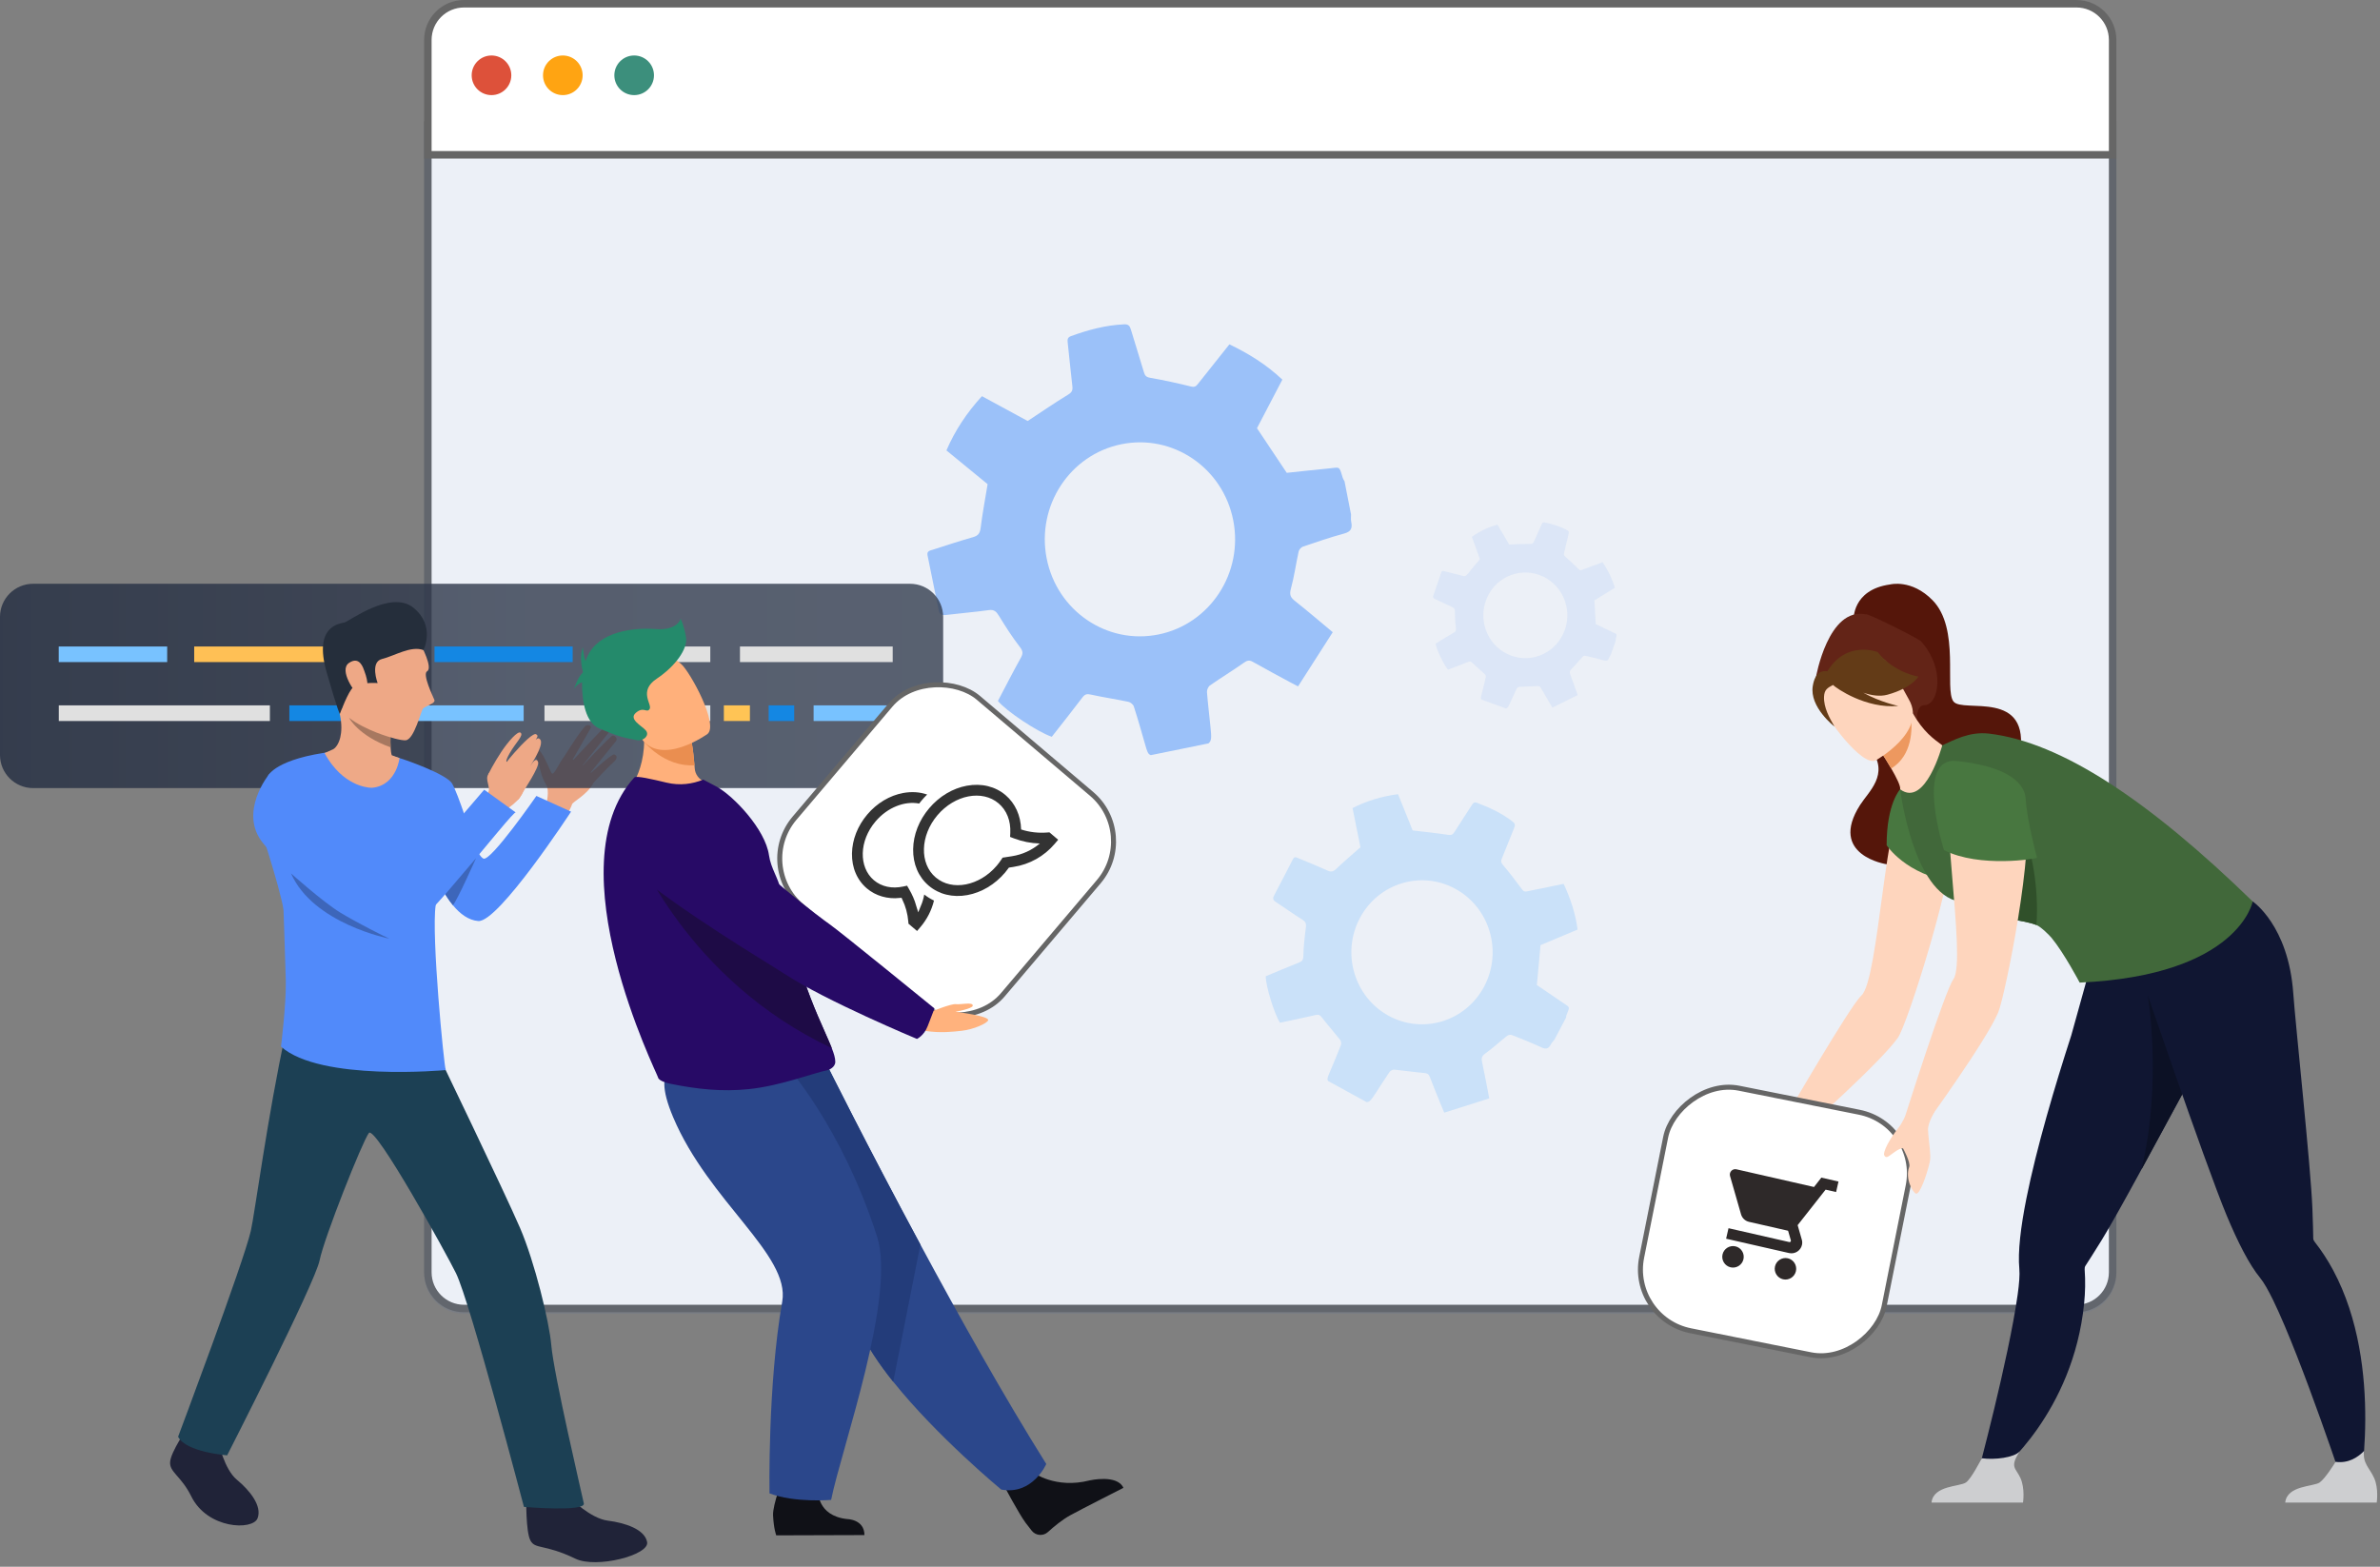 <svg width="477" height="314" viewBox="0 0 477 314" fill="none" xmlns="http://www.w3.org/2000/svg">
<rect x="0" y="0" width="477" height="314" fill="#808080" stroke="none"/>
<path d="M85.751 25.079H423.415V255C423.415 259.004 420.169 262.25 416.165 262.25H93.001C88.997 262.25 85.751 259.004 85.751 255V25.079Z" fill="white" stroke="#666666" stroke-width="1.5"/>
<path opacity="0.1" d="M85 25H424.164V255.289C424.164 259.707 420.582 263.289 416.164 263.289H93C88.582 263.289 85 259.707 85 255.289V25Z" fill="#3C64B1"/>
<path d="M275.594 219.261C276.566 217.794 277.486 216.291 278.486 214.845C278.669 214.581 279.135 214.348 279.446 214.377C281.448 214.568 283.441 214.875 285.443 215.052C286.026 215.103 286.333 215.237 286.551 215.809C287.321 217.818 288.144 219.805 288.951 221.799C289.081 222.123 289.224 222.44 289.46 222.999C292.464 222.046 295.432 221.106 298.475 220.14C297.975 217.572 297.559 215.232 297.047 212.91C296.867 212.092 296.959 211.647 297.703 211.12C299.223 210.043 300.597 208.752 302.063 207.593C302.289 207.415 302.742 207.339 303.004 207.442C305.006 208.23 307.013 209.017 308.962 209.927C309.897 210.365 310.402 210.146 310.838 209.292C311.005 208.963 311.289 208.696 311.52 208.4C312.297 206.926 313.077 205.449 313.854 203.975C313.891 203.79 313.898 203.591 313.968 203.419C314.69 201.62 314.675 201.967 313.201 200.945C311.406 199.7 309.589 198.485 308.02 197.418C308.273 194.661 308.51 192.084 308.753 189.422C311.151 188.415 313.66 187.363 316.182 186.303C315.753 183.055 314.75 180.07 313.388 177.141C310.911 177.648 308.497 178.134 306.084 178.64C305.651 178.732 305.389 178.704 305.072 178.272C303.829 176.579 302.544 174.915 301.191 173.313C300.8 172.852 300.798 172.555 301.004 172.059C301.849 170.011 302.646 167.944 303.482 165.894C303.69 165.383 303.675 165.054 303.185 164.677C300.993 162.983 298.539 161.83 295.973 160.883C295.465 160.696 295.245 160.944 294.995 161.335C293.842 163.144 292.645 164.925 291.505 166.742C291.176 167.265 290.892 167.426 290.229 167.321C287.935 166.961 285.621 166.735 283.13 166.436C282.231 164.213 281.212 161.69 280.193 159.169C276.946 159.601 273.941 160.488 271.077 161.954C271.632 164.705 272.171 167.383 272.661 169.807C270.95 171.319 269.326 172.684 267.793 174.149C267.214 174.702 266.777 174.801 266.062 174.478C264.158 173.614 262.22 172.828 260.287 172.029C259.906 171.872 259.46 171.562 259.145 172.17C257.865 174.642 256.582 177.113 255.302 179.586C255.031 180.111 255.203 180.444 255.689 180.761C257.497 181.945 259.253 183.21 261.077 184.361C261.781 184.806 261.809 185.283 261.71 186.028C261.468 187.869 261.259 189.723 261.219 191.576C261.2 192.374 260.997 192.667 260.3 192.936C258.061 193.802 255.856 194.758 253.683 195.661C253.683 197.64 255.341 203.033 256.525 204.976C258.908 204.468 261.323 203.978 263.723 203.421C264.323 203.281 264.581 203.464 264.942 203.932C266.108 205.442 267.379 206.868 268.56 208.367C268.758 208.619 268.868 209.131 268.758 209.419C268.055 211.247 267.291 213.05 266.526 214.854C266.099 215.861 265.923 216.267 266.176 216.654L273.88 220.876C274.513 220.887 274.808 220.448 275.594 219.261ZM278.295 203.569C271.409 199.795 268.829 191.045 272.531 184.025C276.234 177.005 284.816 174.375 291.703 178.149C298.589 181.922 301.169 190.673 297.467 197.693C293.765 204.713 285.181 207.344 278.295 203.569Z" fill="#CAE1F9"/>
<path d="M242.615 145.813C242.388 143.439 242.08 141.075 241.9 138.698C241.867 138.264 242.157 137.612 242.503 137.372C244.742 135.817 247.068 134.395 249.298 132.825C249.947 132.369 250.376 132.24 251.084 132.642C253.573 134.053 256.102 135.397 258.617 136.761C259.024 136.982 259.44 137.189 260.157 137.561C262.473 133.945 264.763 130.369 267.109 126.704C264.429 124.476 262.023 122.411 259.541 120.449C258.665 119.757 258.386 119.213 258.716 118.015C259.389 115.567 259.726 113.025 260.273 110.539C260.357 110.158 260.764 109.681 261.123 109.56C263.866 108.627 266.611 107.687 269.403 106.926C270.743 106.562 271.082 105.895 270.815 104.626C270.712 104.138 270.782 103.613 270.773 103.104C270.338 100.891 269.903 98.678 269.471 96.467C269.352 96.243 269.194 96.032 269.121 95.793C268.354 93.292 268.631 93.666 266.24 93.894C263.327 94.172 260.419 94.499 257.893 94.765C255.834 91.681 253.909 88.799 251.923 85.822C253.566 82.676 255.282 79.39 257.009 76.084C253.83 73.088 250.275 70.866 246.395 69.017C244.25 71.709 242.153 74.329 240.074 76.964C239.7 77.437 239.407 77.639 238.712 77.467C235.996 76.796 233.259 76.194 230.507 75.716C229.713 75.577 229.462 75.271 229.257 74.578C228.41 71.712 227.499 68.868 226.639 66.006C226.426 65.296 226.133 64.967 225.306 65.003C221.604 65.163 218.086 66.113 214.624 67.374C213.939 67.625 213.92 68.075 213.992 68.7C214.318 71.587 214.575 74.482 214.92 77.368C215.019 78.2 214.859 78.613 214.083 79.086C211.398 80.717 208.807 82.508 205.967 84.375C203.164 82.853 199.981 81.126 196.8 79.4C193.793 82.687 191.421 86.238 189.681 90.268C192.574 92.64 195.388 94.948 197.937 97.037C197.434 100.104 196.895 102.942 196.54 105.803C196.406 106.885 196.035 107.369 195.02 107.657C192.315 108.427 189.64 109.306 186.964 110.169C186.434 110.339 185.711 110.406 185.897 111.313C186.648 115 187.396 118.688 188.15 122.374C188.309 123.157 188.77 123.349 189.541 123.256C192.414 122.904 195.302 122.68 198.168 122.278C199.273 122.123 199.704 122.596 200.228 123.456C201.526 125.579 202.872 127.685 204.388 129.646C205.043 130.491 205.076 130.973 204.581 131.863C202.986 134.72 201.501 137.643 200.005 140.481C201.671 142.535 207.932 146.684 210.798 147.665C212.844 145.052 214.94 142.43 216.962 139.752C217.468 139.081 217.888 139.045 218.658 139.215C221.14 139.763 223.659 140.133 226.147 140.656C226.565 140.744 227.11 141.18 227.238 141.576C228.049 144.088 228.773 146.63 229.497 149.171C229.902 150.592 230.06 151.168 230.65 151.345L242.202 148.99C242.861 148.446 242.798 147.732 242.615 145.813ZM232.209 127.156C221.881 129.263 211.836 122.435 209.771 111.907C207.705 101.381 214.402 91.139 224.73 89.034C235.056 86.928 245.103 93.755 247.167 104.284C249.232 114.81 242.534 125.05 232.209 127.156Z" fill="#9BC1F9"/>
<path opacity="0.2" d="M302.661 140.877C303.103 139.925 303.514 138.959 303.976 138.017C304.06 137.845 304.315 137.666 304.5 137.655C305.694 137.584 306.893 137.584 308.086 137.505C308.433 137.483 308.625 137.533 308.803 137.849C309.432 138.959 310.09 140.052 310.737 141.153C310.842 141.331 310.954 141.507 311.142 141.813C312.824 140.98 314.488 140.157 316.193 139.312C315.675 137.849 315.225 136.509 314.721 135.191C314.543 134.726 314.56 134.457 314.95 134.079C315.75 133.309 316.445 132.423 317.206 131.608C317.323 131.483 317.583 131.397 317.746 131.435C318.993 131.717 320.242 131.995 321.468 132.354C322.057 132.526 322.334 132.352 322.515 131.81C322.585 131.603 322.728 131.42 322.838 131.225C323.166 130.287 323.494 129.349 323.822 128.41C323.828 128.298 323.815 128.181 323.841 128.074C324.108 126.951 324.13 127.154 323.173 126.689C322.009 126.121 320.834 125.571 319.818 125.087C319.726 123.443 319.638 121.906 319.55 120.32C320.872 119.508 322.255 118.662 323.644 117.809C323.109 115.939 322.257 114.275 321.201 112.677C319.789 113.2 318.412 113.707 317.037 114.223C316.791 114.316 316.633 114.324 316.41 114.098C315.532 113.215 314.63 112.354 313.693 111.535C313.423 111.3 313.396 111.124 313.473 110.814C313.79 109.533 314.078 108.244 314.391 106.964C314.468 106.646 314.432 106.453 314.111 106.276C312.673 105.48 311.13 105.024 309.538 104.7C309.223 104.637 309.116 104.803 309.003 105.055C308.482 106.223 307.936 107.38 307.422 108.552C307.276 108.891 307.122 109.01 306.724 109.008C305.343 109.005 303.965 109.083 302.472 109.132C301.75 107.906 300.93 106.517 300.111 105.126C298.239 105.676 296.55 106.47 294.994 107.593C295.56 109.162 296.112 110.687 296.613 112.068C295.74 113.113 294.904 114.062 294.13 115.064C293.839 115.441 293.591 115.539 293.142 115.413C291.947 115.079 290.738 114.793 289.532 114.499C289.294 114.441 289.006 114.299 288.874 114.684C288.337 116.254 287.799 117.824 287.264 119.394C287.15 119.729 287.281 119.906 287.594 120.05C288.76 120.581 289.904 121.166 291.078 121.676C291.53 121.875 291.589 122.153 291.596 122.6C291.615 123.704 291.655 124.813 291.793 125.906C291.851 126.377 291.758 126.568 291.371 126.79C290.13 127.502 288.918 128.265 287.719 128.994C287.893 130.158 289.339 133.176 290.205 134.212C291.562 133.696 292.938 133.189 294.301 132.642C294.642 132.505 294.809 132.588 295.063 132.831C295.881 133.614 296.752 134.335 297.579 135.111C297.718 135.242 297.826 135.531 297.788 135.711C297.535 136.849 297.243 137.98 296.952 139.109C296.789 139.74 296.721 139.995 296.904 140.198L301.803 141.981C302.168 141.931 302.304 141.647 302.661 140.877ZM302.877 131.405C298.499 129.812 296.217 124.902 297.779 120.437C299.341 115.974 304.157 113.647 308.537 115.24C312.915 116.832 315.198 121.742 313.636 126.207C312.072 130.672 307.256 132.999 302.877 131.405Z" fill="#9BC1F9"/>
<path d="M93.001 0.75H416.165C420.169 0.75 423.415 3.996 423.415 8V31.022H85.751V8C85.751 3.996 88.997 0.75 93.001 0.75Z" fill="white" stroke="#666666" stroke-width="1.5"/>
<path fill-rule="evenodd" clip-rule="evenodd" d="M127.099 19.063C129.292 19.063 131.07 17.285 131.07 15.092C131.07 12.898 129.292 11.12 127.099 11.12C124.905 11.12 123.127 12.898 123.127 15.092C123.127 17.285 124.905 19.063 127.099 19.063Z" fill="#3C8F7C"/>
<path fill-rule="evenodd" clip-rule="evenodd" d="M112.801 19.063C114.995 19.063 116.773 17.285 116.773 15.092C116.773 12.898 114.995 11.12 112.801 11.12C110.608 11.12 108.83 12.898 108.83 15.092C108.83 17.285 110.608 19.063 112.801 19.063Z" fill="#FFA412"/>
<path fill-rule="evenodd" clip-rule="evenodd" d="M98.504 19.063C100.697 19.063 102.476 17.285 102.476 15.092C102.476 12.898 100.697 11.12 98.504 11.12C96.311 11.12 94.533 12.898 94.533 15.092C94.533 17.285 96.311 19.063 98.504 19.063Z" fill="#DD513A"/>
<path d="M109.485 161.191C109.485 161.191 110.219 158.425 109.434 157.229C108.662 156.032 108.198 154.103 108.083 153.485C107.928 152.675 106.526 150.205 107.568 150.14C108.61 150.089 110.064 154.128 110.54 154.939C111.016 155.749 112.303 152.199 113.088 151.813C113.873 151.414 120.113 154.656 118.917 156.959C117.72 159.249 114.786 160.715 114.658 161.178C114.542 161.629 113.86 162.89 113.86 162.89L109.485 161.191Z" fill="#EEA886"/>
<path d="M112.676 152.263C112.676 152.263 116.832 145.547 117.527 145.38C118.222 145.213 118.621 145.509 118.261 146.152C117.9 146.795 114.452 152.79 114.452 152.79C114.452 152.79 120.873 145.831 121.387 145.573C121.696 145.419 122.481 145.946 122.327 146.319C122.172 146.692 116.266 154 116.266 154C116.266 154 122.275 147.516 122.79 147.439C123.24 147.361 123.871 148.018 123.459 148.532C123.047 149.047 117.875 155.428 117.875 155.428C117.875 155.428 122.584 151.015 123.111 151.208C123.433 151.324 124.128 151.748 122.867 152.855C121.606 153.948 118.955 156.882 118.955 156.882L112.676 152.263Z" fill="#EEA886"/>
<path opacity="0.8" d="M6.639 157.949H182.39C186.057 157.949 189.029 154.978 189.029 151.311V123.638C189.029 119.972 186.057 117 182.39 117H6.639C2.972 117 -3.24568e-05 119.972 -3.24568e-05 123.638V151.311C-3.24568e-05 154.978 2.972 157.949 6.639 157.949Z" fill="url(#paint0_linear_35_223)"/>
<path d="M148.305 129.569H178.915V132.695H148.305V129.569Z" fill="#E0E0E0"/>
<path d="M120.628 129.569H142.36V132.695H120.628V129.569Z" fill="#E0E0E0"/>
<path d="M122.069 141.366H142.36V144.505H122.069V141.366Z" fill="#E0E0E0"/>
<path d="M11.773 129.569H33.506V132.695H11.773V129.569Z" fill="#78C2FF"/>
<path d="M87.084 129.569H114.774V132.695H87.084V129.569Z" fill="#1487E3"/>
<path d="M38.922 129.569H66.612V132.695H38.922V129.569Z" fill="#FFC055"/>
<path d="M71.836 129.569H81.975V132.695H71.836V129.569Z" fill="#E0E0E0"/>
<path d="M163.063 141.366H178.915V144.505H163.063V141.366Z" fill="#78C2FF"/>
<path d="M154.056 141.366H159.177V144.505H154.056V141.366Z" fill="#1487E3"/>
<path d="M11.786 141.366H54.093V144.505H11.786V141.366Z" fill="#E0E0E0"/>
<path d="M145.075 141.366H150.299V144.505H145.075V141.366Z" fill="#FFC455"/>
<path d="M57.992 141.366H71.836V144.505H57.992V141.366Z" fill="#1487E3"/>
<path d="M75.503 141.366H104.956V144.505H75.503V141.366Z" fill="#78C2FF"/>
<path d="M109.125 141.366H119.264V144.505H109.125V141.366Z" fill="#E0E0E0"/>
<path d="M114.375 300.326C114.375 300.326 118.376 304.34 121.812 304.765C125.247 305.202 129.236 306.489 129.699 309.075C130.162 311.661 119.521 314.414 115.327 312.394C109.073 309.371 107.246 310.58 106.294 308.714C105.342 306.862 105.522 300.468 105.368 299.85C105.188 299.104 114.375 300.326 114.375 300.326Z" fill="#202338"/>
<path d="M43.773 288.98C43.773 288.98 44.932 294.473 47.479 296.57C50.027 298.68 52.575 301.806 51.622 304.289C50.67 306.772 41.586 306.476 38.344 299.915C36.298 295.772 33.905 295.052 34.098 292.968C34.278 290.884 37.456 286.419 37.649 285.815C37.893 285.069 43.773 288.98 43.773 288.98Z" fill="#202338"/>
<path d="M87.367 210.4C87.367 210.4 101.135 238.922 104.248 246.152C107.131 252.855 110.09 264.883 110.489 269.592C110.991 275.51 116.652 299.593 117.012 301.317C117.36 303.054 105.008 302.012 105.008 302.012C105.008 302.012 94.238 260.998 91.394 255.183C89.49 251.298 75.195 225.465 73.934 227.073C72.673 228.681 64.991 247.979 64.052 252.61C63.113 257.242 45.523 291.681 45.523 291.681C45.523 291.681 37.301 291.077 35.693 287.95C35.693 287.95 48.817 253.048 50.271 246.692C51.018 243.463 53.733 223.098 57.155 207.48C58.918 199.452 87.367 210.4 87.367 210.4Z" fill="#1C4054"/>
<path d="M52.484 166.968C52.484 166.968 57.219 181.209 57.117 184.606C57.001 187.989 59.728 168.023 52.484 166.968Z" fill="#518AFA"/>
<path d="M86.106 172.23C86.106 172.23 86.685 174.198 87.804 176.565C88.216 177.427 88.692 178.353 89.233 179.241C89.323 179.395 89.426 179.55 89.529 179.704C89.915 180.309 90.326 180.888 90.777 181.428C92.179 183.139 93.891 184.438 95.859 184.593C99.912 184.902 114.452 162.671 114.452 162.671L107.504 159.519C107.504 159.519 98.304 172.796 96.876 172.075C95.447 171.342 93.968 165.951 93.968 165.951C92.282 165.025 89.696 167.598 87.959 169.734C87.843 169.875 87.74 170.004 87.637 170.145C86.711 171.303 86.106 172.23 86.106 172.23Z" fill="#518AFA"/>
<path d="M56.319 209.757C64.194 216.807 89.336 214.465 89.336 214.465C88.975 213.591 86.428 187.385 87.315 181.467C88.203 175.549 87.701 170.519 88.486 170.287C89.271 170.055 94.688 168.164 94.688 168.164C94.688 168.164 91.819 159.03 90.609 157.036C89.413 155.055 80.792 152.16 80.792 152.16C80.792 152.16 74.101 149.767 67.011 150.603C55.161 152.006 53.733 155.492 53.733 155.492L56.486 173.092C56.486 173.092 56.486 173.156 56.499 173.284C56.512 173.683 56.55 174.661 56.602 176.025C56.808 181.685 57.22 193.791 57.284 196.686C57.361 201.33 56.319 209.757 56.319 209.757Z" fill="#518AFA"/>
<path d="M65.043 150.925C65.532 151.826 66.046 152.598 66.574 153.279C70.267 158.052 74.564 157.885 74.564 157.885C77.189 157.653 78.579 155.955 79.312 154.437C79.943 153.112 80.071 151.929 80.071 151.929L78.514 151.362C78.386 150.964 78.321 150.41 78.283 149.78C78.257 149.446 78.257 149.085 78.244 148.725C78.244 148.416 78.244 148.095 78.257 147.786C78.257 147.657 78.257 147.542 78.27 147.413C78.321 146.088 78.424 144.981 78.424 144.981C78.424 144.981 67.204 138.909 68.118 143.193C68.543 145.149 68.465 146.68 68.195 147.812C67.861 149.163 67.23 149.934 66.741 150.179C65.673 150.681 65.043 150.925 65.043 150.925Z" fill="#EEA987"/>
<path d="M97.3 159.57C97.3 159.57 97.918 159.017 97.982 158.361C98.098 157.216 96.966 155.749 98.278 154.707C99.591 153.665 104.3 156.843 104.776 157.821C105.252 158.798 103.965 160.715 100.942 162.555C97.918 164.395 97.3 159.57 97.3 159.57Z" fill="#EEA886"/>
<path d="M97.892 155.119C97.892 155.119 98.986 152.919 100.517 150.616C101.868 148.596 103.759 146.461 104.313 146.834C105.059 147.336 103.348 148.841 102.164 150.938C101.07 152.868 101.623 152.675 101.623 152.675C101.623 152.675 101.456 152.726 103.09 150.861C104.84 148.867 106.989 146.744 107.491 147.181C107.8 147.464 107.864 147.464 107.362 148.288C107.761 147.876 107.941 147.927 108.147 148.082C109.189 148.854 107.105 152.199 106.281 153.524C106.925 152.507 107.517 151.838 107.838 152.7C108.211 153.691 105.046 158.271 104.068 160.021C103 161.925 97.892 155.119 97.892 155.119Z" fill="#EEA886"/>
<path d="M52.742 169.013C47.659 162.825 53.951 155.145 53.951 155.145C57.67 151.98 65.815 165.282 66.844 166.582C67.873 167.881 75.658 174.841 77.832 177.195C78.939 178.392 83.61 173.284 85.746 171.239C87.032 170.017 97.043 158.271 97.043 158.271C97.043 158.271 103.94 163.25 103.36 162.825C102.781 162.401 82.954 188.362 79.273 188.555C79.261 188.581 65.03 183.975 52.742 169.013Z" fill="#518AFA"/>
<path d="M89.232 179.241C89.323 179.395 89.425 179.55 89.528 179.704C89.914 180.309 90.326 180.888 90.776 181.428C91.729 180.283 95.344 172.114 95.409 171.998L89.232 179.241Z" fill="#3D66BA"/>
<path d="M58.326 175.047C58.326 175.047 64.708 180.759 68.169 182.882C71.63 184.992 77.408 187.873 78.051 188.131C78.051 188.131 62.752 185.146 58.326 175.047Z" fill="#3D66BA"/>
<path d="M84.382 129.312C84.382 129.312 86.814 133.827 85.604 134.535C84.6 135.114 86.775 139.552 87.058 140.273C87.341 140.993 85.244 141.521 84.806 141.984C84.356 142.447 83.043 148.185 81.319 148.365C79.595 148.532 71.836 145.843 69.726 143.643C67.616 141.444 65.879 131.525 67.294 127.331C68.71 123.15 80.084 121.413 84.382 129.312Z" fill="#EEA886"/>
<path d="M84.871 130.29C84.871 130.29 87.354 125.414 82.838 121.786C78.321 118.171 69.984 124.526 69.044 124.758C68.105 125.002 62.778 125.362 65.467 134.728C67.783 142.769 68.105 143.103 68.105 143.103C68.105 143.103 69.829 138.446 70.807 137.738C72.338 136.632 75.684 136.902 75.684 136.902C75.684 136.902 74.088 132.67 76.584 132.065C79.068 131.46 82.349 129.35 84.871 130.29Z" fill="#252E3B"/>
<path d="M73.02 134.471C72.802 133.892 72.094 131.396 69.945 132.863C67.809 134.329 71.283 139.025 71.656 139.089C72.029 139.154 74.873 139.359 73.02 134.471Z" fill="#EEA886"/>
<path d="M69.958 143.862C69.958 143.862 71.785 147.464 78.296 149.78C78.27 149.446 78.27 149.085 78.257 148.725C78.257 148.416 78.257 148.095 78.27 147.786C78.27 147.773 73.252 146.409 69.958 143.862Z" fill="#A77860"/>
<path d="M371.498 124.26C371.498 124.26 371.149 118.206 378.793 117.139C378.793 117.139 383.108 115.991 387.324 120.297C392.905 125.994 389.649 138.165 391.515 140.591C393.381 143.017 407.181 137.913 404.783 151.446C403.408 159.216 392.345 171.947 378.12 173.211C378.12 173.211 366.318 171.459 372.808 161.318C374.543 158.608 378.64 155.224 375.089 150.35C374.343 149.326 371.498 124.26 371.498 124.26Z" fill="#55160A"/>
<path d="M442.277 210.367C442.219 210.473 442.157 210.579 442.095 210.688C440.651 213.202 437.333 219.369 433.681 226.111C431.952 229.313 430.144 232.643 428.427 235.779C425.473 241.189 422.781 246.004 421.213 248.551C419.616 251.141 418.441 252.958 417.968 253.687C417.964 253.691 417.964 253.691 417.964 253.691C417.822 253.916 417.789 254.179 417.808 254.441C417.975 256.725 417.928 258.991 417.702 261.224C415.501 283.168 400.723 294.927 400.723 294.927L396.328 295.579C396.328 295.579 402.546 272.513 404.379 259.472C404.689 257.264 404.823 255.472 404.714 254.303C404.39 250.904 404.991 245.917 406.133 240.191C408.163 230.013 411.881 217.525 415.119 207.526C415.323 206.889 421.504 184.508 421.504 184.508C426.688 189.046 445.606 190.919 445.606 190.919C445.606 190.919 448.815 198.722 442.277 210.367Z" fill="#101632"/>
<path d="M382.082 159.07C382.082 159.07 391.057 158.804 391.511 166.713C391.966 174.621 382.344 205.231 380.361 208.007C376.752 213.059 361.668 226.425 361.668 226.425L357.706 224.184C357.706 224.184 370.804 201.559 373.056 199.53C376.592 196.354 377.821 161.522 382.082 159.07Z" fill="#FED5BD"/>
<path d="M387.113 301.141H405.453C405.453 301.141 405.893 298.343 404.936 296.22C404.019 294.183 402.71 294.118 404.769 290.923C403.604 292.125 399.857 292.621 397.205 292.264C396.881 292.792 395.11 296.329 394.025 297.109C392.825 297.972 387.48 297.666 387.113 301.141Z" fill="#CDCED0"/>
<path d="M442.277 210.367C442.219 210.473 442.157 210.579 442.095 210.688C440.651 213.202 432.833 227.66 429.18 234.402C433.411 216.972 430.468 199.538 430.468 199.538L442.277 210.367Z" fill="#0C1125"/>
<path d="M373.998 123.146C373.878 122.665 384.472 127.939 385.01 128.537C389.98 134.056 388.561 141.257 385.72 141.327C383.897 141.37 384.25 144.405 384.25 144.405L363.939 135.8C363.939 135.8 366.383 121.521 373.998 123.146Z" fill="#632417"/>
<path d="M380.826 158.192C380.826 158.192 378.12 160.997 378.12 169.394C378.12 169.394 381.849 175.284 391.515 176.778C391.515 176.774 383.202 158.185 380.826 158.192Z" fill="#487740"/>
<path d="M427.983 192.281L427.921 188.846C434.754 189.71 451.485 180.668 451.485 180.668C451.485 180.668 458.634 185.429 459.613 199.028C460.089 205.665 463.113 233.728 463.447 242.11C463.567 245.148 463.611 247.316 463.622 248.183C463.622 248.187 463.622 248.19 463.622 248.19C463.626 248.456 463.749 248.689 463.913 248.897C465.328 250.696 466.554 252.602 467.616 254.58C478.04 274.006 472.659 300.026 472.659 300.026L470.25 299.382C470.25 299.382 461.348 272.422 455.585 260.586C454.607 258.579 453.719 257.017 452.977 256.113C450.809 253.479 448.524 249.002 446.276 243.619C442.015 233.437 427.983 192.281 427.983 192.281Z" fill="#101632"/>
<path d="M458.005 301.141H476.341C476.341 301.141 476.781 298.343 475.824 296.22C474.907 294.183 473.47 293.258 473.812 290.792C472.648 291.994 470.749 293.338 468.097 292.981C467.773 293.51 466.001 296.333 464.913 297.112C463.716 297.972 458.372 297.666 458.005 301.141Z" fill="#CDCED0"/>
<path d="M392.752 180.716C395.215 181.138 392.348 183.098 395.739 183.466C400.56 183.994 405.54 184.355 408.149 185.396C409.098 185.775 410.786 187.495 411.19 187.983C413.668 190.981 416.811 196.933 416.811 196.933C448.742 195.476 451.485 180.672 451.485 180.672C430.763 160.517 413.18 148.747 398.646 147.031C394.662 146.561 391.519 148.375 389.274 149.373C384.177 151.646 380.83 158.192 380.83 158.192C380.83 158.192 383.391 179.116 392.752 180.716Z" fill="#41683A"/>
<path d="M395.739 183.466C400.559 183.994 405.54 184.355 408.148 185.396C409.214 169.448 401.698 157.457 401.698 157.457C401.698 157.457 396.794 177.433 395.739 183.466Z" fill="#30502A"/>
<path d="M389.27 149.373C389.27 149.373 385.898 161.97 380.826 158.192C380.968 157.584 380.084 155.817 379.04 154.022C377.705 151.727 376.119 149.381 376.119 149.381L382.98 143.359L383.391 142.999C385.494 146.674 387.557 148.117 389.27 149.373Z" fill="#FED5BD"/>
<path d="M376.119 149.384C376.119 149.384 377.705 151.723 379.04 154.021C383.308 151.388 383.311 146.098 382.98 143.363L376.119 149.384Z" fill="#ED985F"/>
<path d="M375.93 152.4C375.93 152.4 386.287 146.63 382.598 140.226C378.909 133.822 377.763 128.766 370.993 132.18C364.222 135.593 364.357 138.773 365.07 141.21C365.783 143.647 373.139 153.737 375.93 152.4Z" fill="#FED5BD"/>
<path d="M363.32 137.473C363.793 134.628 365.237 134.358 366.241 134.547C370.065 128.213 376.315 130.686 376.315 130.686C379.651 134.879 384.479 135.596 384.479 135.596C384.479 135.596 383.279 137.837 378.323 139.221C376.81 139.644 375.093 139.389 373.438 138.831C376.872 140.751 380.466 141.483 380.466 141.483C373.94 142.081 368.013 137.921 367.369 137.279C366.314 137.848 365.634 138.183 365.572 139.633C365.481 141.796 366.678 143.924 367.668 145.614C367.671 145.614 362.611 141.738 363.32 137.473Z" fill="#633B17"/>
<path d="M391.577 154.757C391.577 154.757 403.703 154.094 405.856 161.719C408.01 169.343 401.815 199.771 400.479 202.911C398.049 208.63 386.211 224.946 386.211 224.946L381.86 223.62C381.86 223.62 389.751 198.692 391.515 196.223C394.28 192.347 387.946 158.072 391.577 154.757Z" fill="#FED5BD"/>
<path d="M408.25 171.911C408.218 172.09 396.776 174.02 389.616 170.381C389.616 170.381 383.635 151.625 392.181 152.521C400.727 153.417 405.787 156.112 406.002 160.211C406.217 164.305 408.25 171.911 408.25 171.911Z" fill="#487740"/>
<rect x="-0.588" y="0.392" width="49.55" height="49.55" rx="12.5" transform="matrix(-0.981 -0.196 -0.196 0.981 384.392 224.862)" fill="white" stroke="#666666"/>
<path d="M358.327 252.188C359.483 252.451 360.203 253.611 359.94 254.768C359.676 255.924 358.524 256.657 357.368 256.394C356.211 256.13 355.48 254.968 355.744 253.811C356.008 252.654 357.17 251.924 358.327 252.188ZM368.472 236.802L367.992 238.905L365.889 238.426L360.284 245.544L361.116 248.443C361.217 248.776 361.233 249.145 361.149 249.513C360.885 250.669 359.723 251.4 358.566 251.136L345.949 248.259L346.428 246.156L358.604 248.932C358.751 248.966 358.894 248.877 358.927 248.73L358.924 248.596L358.369 246.666L350.535 244.88C349.747 244.7 349.151 244.111 348.942 243.378L346.734 235.695C346.684 235.515 346.681 235.325 346.726 235.143C346.772 234.962 346.863 234.795 346.992 234.659C347.121 234.524 347.283 234.424 347.462 234.37C347.641 234.316 347.832 234.309 348.014 234.35L363.565 237.896L365.033 236.018L368.472 236.802ZM347.812 249.79C348.968 250.054 349.688 251.213 349.425 252.37C349.161 253.527 348.009 254.26 346.853 253.996C345.696 253.732 344.966 252.57 345.229 251.413C345.493 250.257 346.655 249.526 347.812 249.79Z" fill="#2E2929"/>
<path d="M381.86 223.612C381.86 223.612 381.296 225.04 380.481 226.039C379.666 227.037 377.632 229.958 377.589 231.372C377.589 231.372 377.709 231.998 378.218 231.885C378.727 231.772 380.496 230.02 381.401 230.144C381.401 230.144 382.966 232.982 382.649 233.856C381.783 236.242 383.351 238.992 384.006 239.229C384.708 239.484 386.12 235.725 386.778 232.829C387.073 231.535 386.524 228.811 386.418 226.439C386.356 225.059 387.706 222.851 387.706 222.851L381.86 223.612Z" fill="#FED5BD"/>
<path d="M207.065 295.117C207.065 295.117 211.544 298.469 218.404 296.696C218.404 296.696 223.937 295.437 225.151 298.194C225.151 298.194 216.667 302.501 214.518 303.681C212.898 304.568 211.21 305.971 210.019 307.053C209.074 307.91 207.601 307.795 206.796 306.804C206.423 306.347 205.995 305.801 205.527 305.166C204.218 303.394 201.169 297.671 201.169 297.671L207.065 295.117Z" fill="#101117"/>
<path d="M209.695 293.413C209.695 293.413 206.97 299.698 200.675 298.541C200.675 298.541 187.831 287.939 179.023 276.925C176.161 273.347 173.726 269.727 172.293 266.414C166.45 252.895 150.684 232.731 140.66 222.508L165.744 213.44C165.744 213.44 173.779 229.595 184.467 249.435C192.166 263.736 201.248 279.949 209.695 293.413Z" fill="#2B478B"/>
<path d="M184.464 249.438L179.023 276.928C176.161 273.35 173.726 269.73 172.293 266.417C166.45 252.898 150.684 232.734 140.66 222.512L165.744 213.443C165.74 213.443 173.772 229.598 184.464 249.438Z" fill="#233C7A"/>
<path d="M163.961 298.763C163.961 298.763 163.686 303.78 169.768 304.447C169.768 304.447 173.242 304.466 173.252 307.658L155.575 307.714C155.575 307.714 155.062 306.425 154.937 303.668C154.842 301.549 156.992 296.016 156.992 296.016L163.961 298.763Z" fill="#101117"/>
<path d="M157.512 213.443C157.512 213.443 168.685 225.716 175.778 247.826C179.638 259.857 168.704 290.1 166.571 300.611C166.571 300.611 159.236 301.232 154.224 299.296C154.224 299.296 153.841 277.592 156.776 260.861C158.418 251.499 142.063 240.838 134.918 223.921C130.056 212.413 135.971 212.606 143.238 212.331L157.512 213.443Z" fill="#2B478B"/>
<path d="M144.612 158.69C138.396 162.199 125.669 158.962 125.669 158.962C125.669 158.962 130.838 153.056 128.489 143.543L133.37 146.022L138.615 148.683C138.615 148.683 138.955 150.364 139.191 153.379C139.207 153.579 139.22 153.782 139.237 153.991C139.315 155.155 140.048 156.162 141.118 156.627C143.28 157.569 144.612 158.69 144.612 158.69Z" fill="#FFB07B"/>
<path d="M167.409 212.809C167.409 213.901 166.149 214.424 165.881 214.477C163.375 214.935 156.374 217.655 150.066 218.28C144.756 218.836 139.825 218.309 134.408 217.22C133.691 217.077 132.006 216.622 131.885 215.935C131.735 215.186 110.992 173.665 127.118 155.829C127.498 155.41 130.681 156.162 133.593 156.856C136.282 157.493 138.746 157.137 140.951 156.254L143.679 157.69C147.033 159.557 153.377 166.192 154.119 171.398C154.496 174.047 156.01 176.006 156.449 178.334C156.612 179.194 156.776 180.038 156.946 180.859C157.277 182.468 157.617 183.998 157.967 185.454C158.916 189.391 159.917 192.782 160.898 195.709C161.945 198.819 162.972 201.406 163.889 203.567C165.076 206.373 166.084 208.469 166.709 210.075C167.157 211.203 167.409 212.089 167.409 212.809Z" fill="#270A66"/>
<path d="M166.712 210.072C137.427 196.281 127.288 169.802 127.288 169.802C127.288 169.802 151.08 178.576 156.949 180.859C157.28 182.468 157.62 183.998 157.97 185.454C158.919 189.391 159.92 192.782 160.901 195.709C161.948 198.819 162.976 201.406 163.892 203.567C165.079 206.373 166.084 208.469 166.712 210.072Z" fill="#1E0B46"/>
<rect x="151.158" y="173.513" width="54.728" height="54.728" rx="12.5" transform="rotate(-49.696 151.158 173.513)" fill="white" stroke="#666666"/>
<g clip-path="url(#clip0_35_223)">
<path d="M204.652 166.242C204.584 163.479 203.47 161.002 201.53 159.357C199.469 157.608 196.722 156.938 193.796 157.469C190.949 157.987 188.263 159.59 186.232 161.984C184.201 164.378 183.058 167.29 183.012 170.184C182.966 173.157 184.075 175.758 186.137 177.506C188.198 179.255 190.945 179.925 193.871 179.394C196.718 178.876 199.404 177.273 201.435 174.879C201.706 174.56 201.964 174.227 202.206 173.885L203.138 173.741C206.35 173.245 209.276 171.607 211.378 169.128L212.078 168.303L210.322 166.814L209.875 166.851C208.111 166.993 206.336 166.786 204.652 166.242ZM202.808 171.603L200.937 171.892L200.673 172.293C200.401 172.706 200.105 173.102 199.785 173.479C196.313 177.573 190.818 178.64 187.536 175.856C184.254 173.073 184.41 167.477 187.882 163.384C191.354 159.29 196.849 158.223 200.131 161.007C201.766 162.394 202.6 164.504 202.481 166.949L202.442 167.733L203.249 168.041C204.897 168.666 206.639 169.008 208.402 169.053C206.807 170.402 204.872 171.284 202.808 171.603Z" fill="#333333"/>
<path d="M182.659 178L182.659 177.999L182.226 177.258L182.043 176.944L181.688 177.021L180.921 177.187L180.921 177.187C178.792 177.647 176.867 177.215 175.463 176.025C172.654 173.642 172.684 168.696 175.856 164.957C178.174 162.224 181.445 161.022 184.121 161.539L184.424 161.597L184.613 161.352C184.771 161.145 184.934 160.942 185.103 160.743C185.443 160.342 185.8 159.962 186.172 159.601L186.756 159.037L185.989 158.77C184.44 158.231 182.723 158.113 180.953 158.435C178.112 158.951 175.449 160.546 173.443 162.91C171.438 165.275 170.299 168.162 170.253 171.049L170.253 171.049C170.206 174.023 171.319 176.658 173.417 178.437C175.296 180.031 177.791 180.736 180.39 180.47C181.027 181.805 181.417 183.244 181.54 184.72C181.54 184.72 181.54 184.72 181.54 184.72L181.577 185.166L181.594 185.373L181.752 185.507L183.478 186.971L183.86 187.294L184.183 186.913L184.883 186.088L184.883 186.088C186.227 184.503 187.183 182.627 187.677 180.609L187.773 180.214L187.407 180.039C186.745 179.723 186.12 179.337 185.542 178.886L184.886 178.374L184.742 179.194C184.612 179.938 184.4 180.665 184.11 181.36C183.762 180.188 183.276 179.06 182.659 178Z" fill="#333333" stroke="white"/>
</g>
<path d="M186.571 202.786C186.571 202.786 190.644 201.118 191.577 201.252C192.512 201.386 195.1 200.739 194.953 201.586C194.852 202.171 191.511 202.786 191.511 202.786C191.511 202.786 198.333 203.613 198.045 204.486C197.845 205.085 195.189 206.318 192.732 206.589C190.994 206.779 188.583 207.073 185.452 206.618C179.697 205.788 186.571 202.786 186.571 202.786Z" fill="#FFB27D"/>
<path d="M185.927 205.657C186.862 203.217 187.291 202.112 187.291 202.112C187.291 202.112 168.171 186.533 166.221 185.199C164.893 184.289 151.675 174.413 145.233 166.719C142.037 162.902 136.995 161.156 132.124 162.176L128.11 163.017C123.264 164.034 121.687 170.165 125.446 173.387C136.034 182.461 153.894 192.985 157.224 195.173C165.492 200.608 183.774 208.221 183.774 208.221C183.774 208.221 185.194 207.573 185.927 205.657Z" fill="#270A66"/>
<path d="M139.187 153.38C133.073 153.723 129.098 148.677 129.098 148.677C129.098 148.677 131.862 147.146 133.37 146.022L138.615 148.683C138.615 148.683 138.952 150.364 139.187 153.38Z" fill="#EA8E50"/>
<path d="M141.792 147.107C141.792 147.107 132.53 153.752 128.476 147.922C124.426 142.091 120.503 139.023 126.245 134.533C131.986 130.043 134.695 131.463 136.521 133.078C138.35 134.697 144.098 145.227 141.792 147.107Z" fill="#FFB07B"/>
<path d="M137.503 127.816C137.172 125.576 136.423 124 136.423 124C136.423 124 135.841 126.407 131.44 126.077C127.04 125.74 120.065 126.505 117.742 131.518C117.594 131.835 117.46 132.166 117.346 132.503C116.924 131.391 116.822 129.726 116.822 129.726C115.985 131.884 116.822 134.582 116.822 134.582C116.809 134.661 116.799 134.739 116.786 134.818C115.815 135.639 115 138.189 115 138.189C115.294 137.48 116.008 137.012 116.646 136.728C116.626 140.629 117.382 144.887 120.159 146.022C123.827 147.519 124.311 147.719 127.71 148.363C128.682 148.546 129.961 147.706 129.651 146.767C129.608 146.643 129.543 146.522 129.451 146.407C128.705 145.495 125.882 144.167 127.459 142.84C129.035 141.512 129.618 143.006 130.197 142.094C130.779 141.182 127.871 138.526 131.61 136.034C135.343 133.542 137.833 130.056 137.503 127.816Z" fill="#248A6B"/>
<defs>
<linearGradient id="paint0_linear_35_223" x1="189.029" y1="137.475" x2="-0" y2="137.475" gradientUnits="userSpaceOnUse">
<stop stop-color="#343D4F"/>
<stop offset="0.458" stop-color="#30394C"/>
<stop offset="0.951" stop-color="#232D41"/>
<stop offset="1" stop-color="#212B40"/>
</linearGradient>
<clipPath id="clip0_35_223">
<rect width="34.616" height="34.616" fill="white" transform="translate(164.953 172.021) rotate(-49.696)"/>
</clipPath>
</defs>
</svg>
